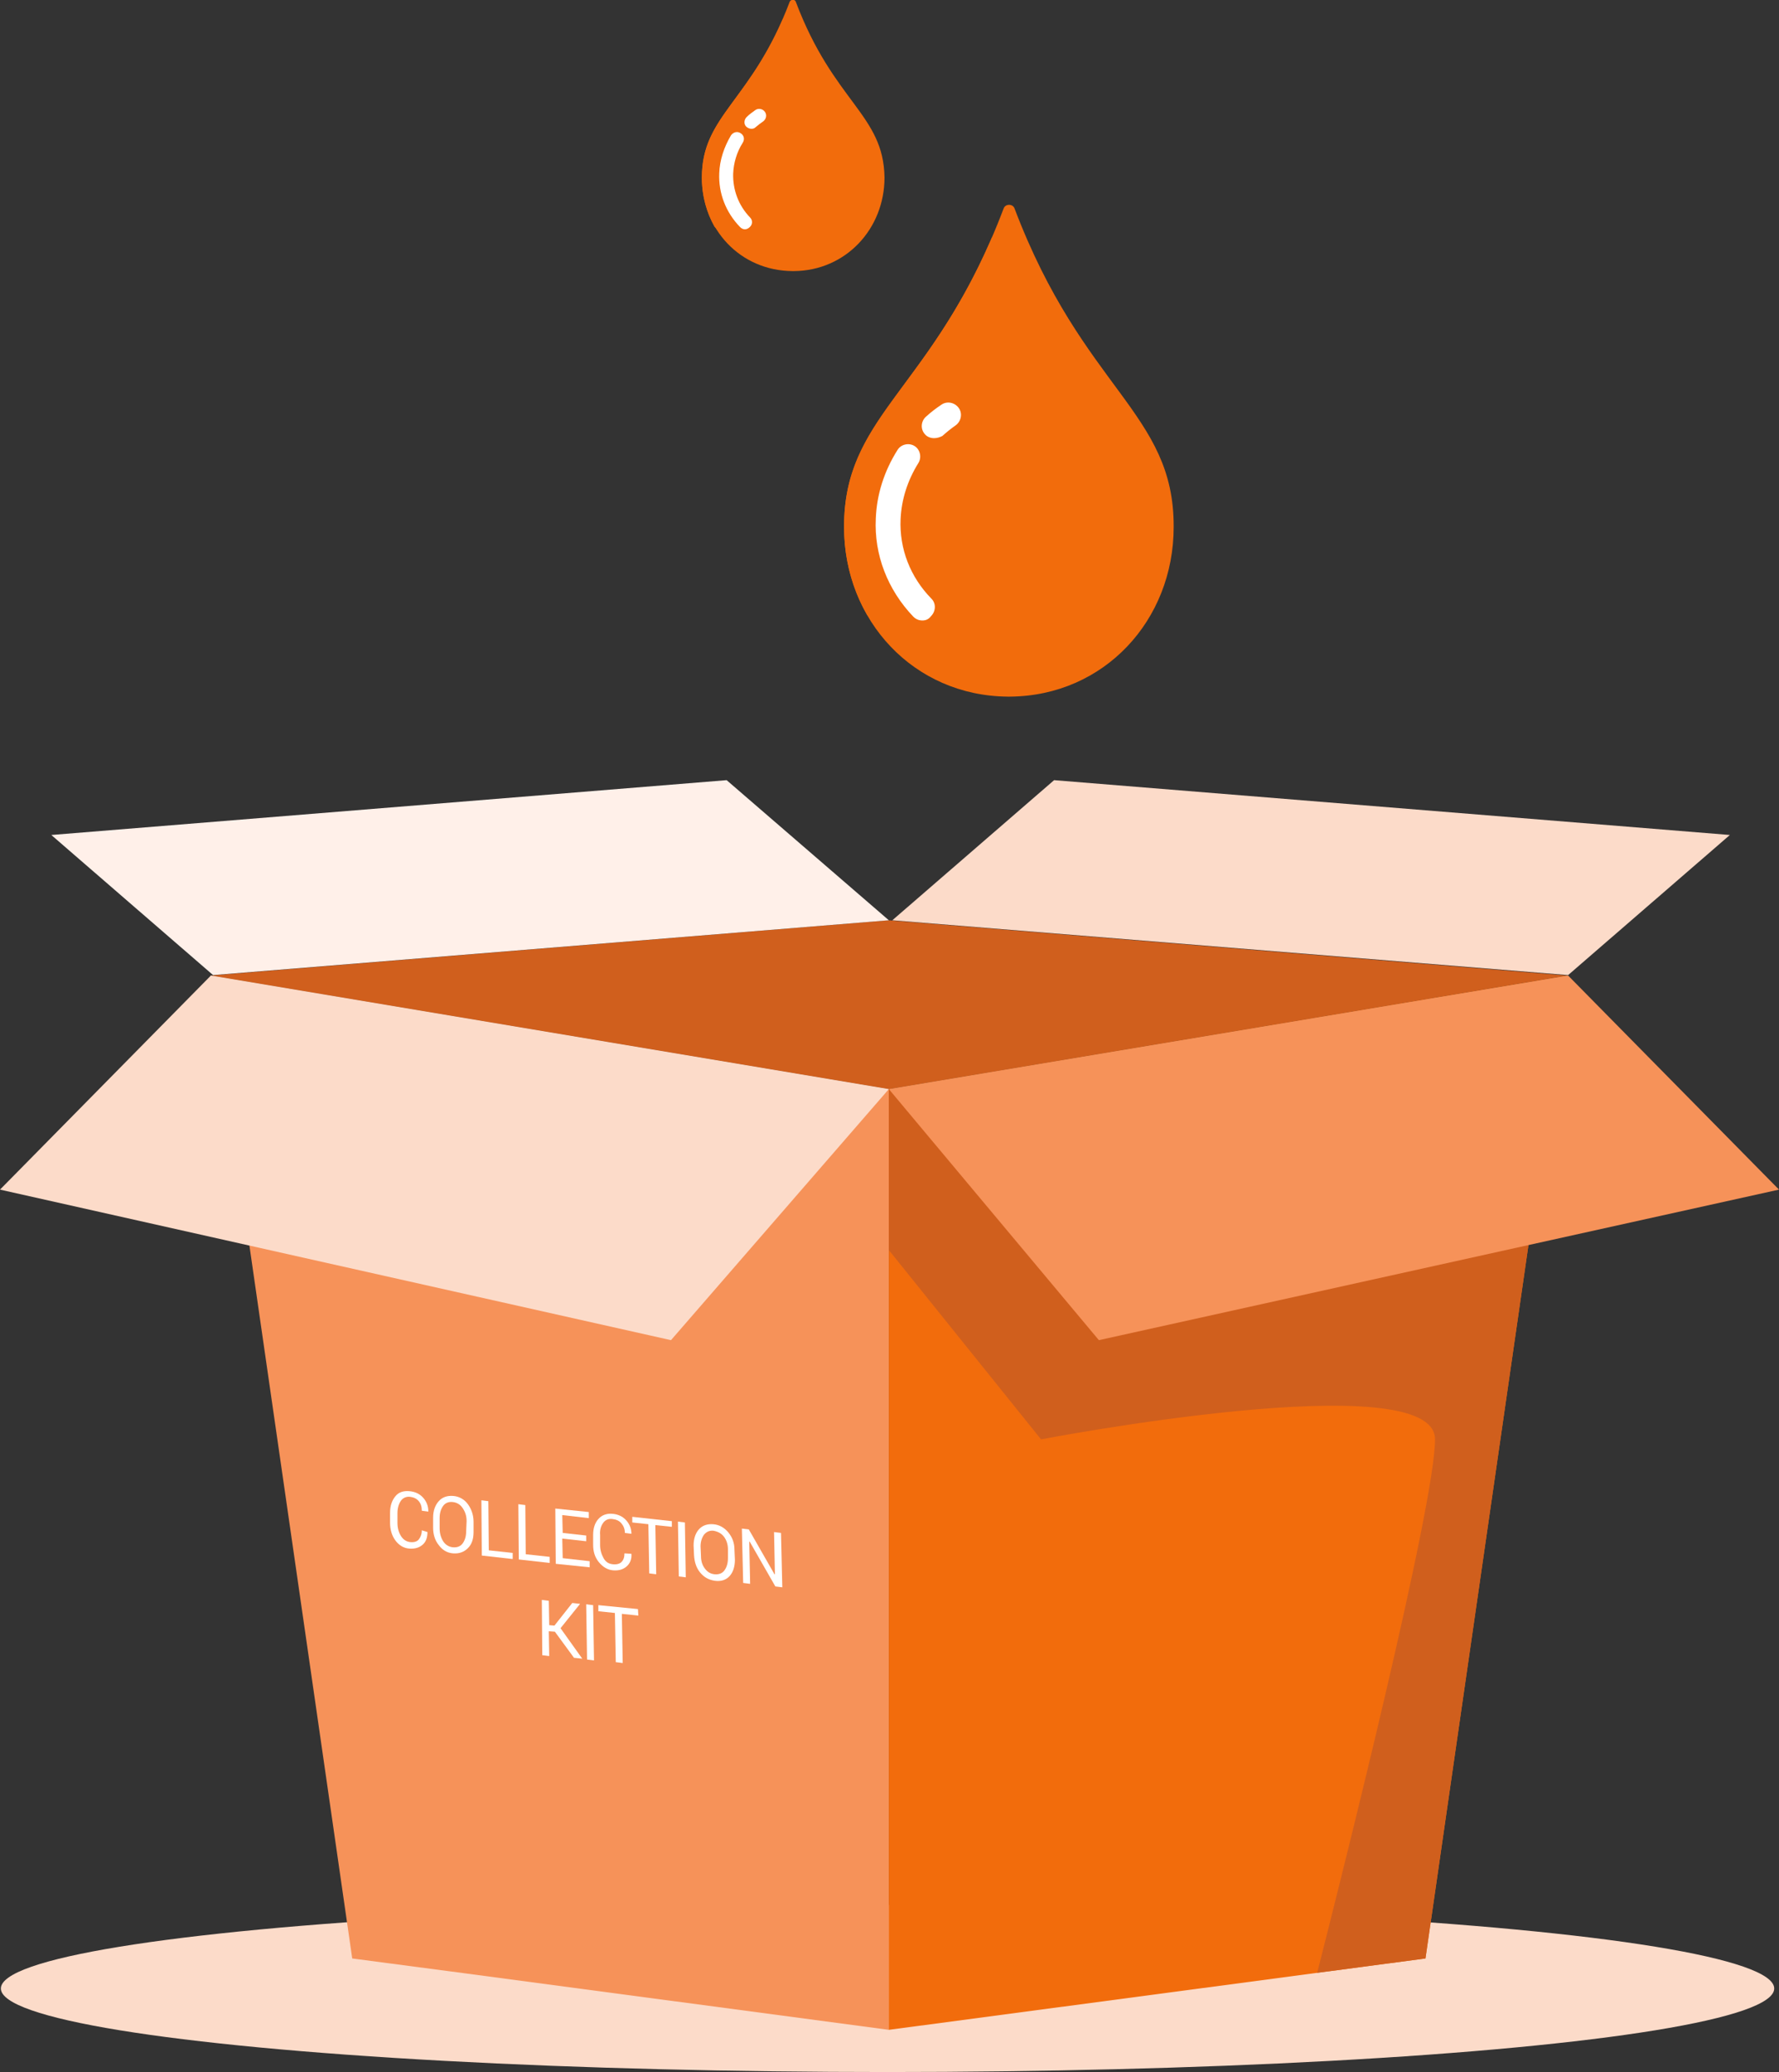 <?xml version="1.0" encoding="utf-8"?>
<!-- Generator: Adobe Illustrator 27.9.0, SVG Export Plug-In . SVG Version: 6.00 Build 0)  -->
<svg version="1.1" id="Layer_1" xmlns="http://www.w3.org/2000/svg" xmlns:xlink="http://www.w3.org/1999/xlink" x="0px" y="0px"
	 viewBox="0 0 409.1 476.2" style="enable-background:new 0 0 409.1 476.2;" xml:space="preserve">
<rect x="0" y="0" width="409.1" height="476.2" fill="#333333" stroke="none"/>
<style type="text/css">
	.st0{fill:#FCDBC9;}
	.st1{fill:#F69259;}
	.st2{fill:#F26C0C;}
	.st3{fill:#D05F1D;}
	.st4{fill:#FFF0E9;}
	.st5{fill:#FFFFFF;}
</style>
<g>
	<ellipse class="st0" cx="204.1" cy="457" rx="203.9" ry="19.2"/>
	<path class="st1" d="M204.4,250.3v216.2l-97.6-13L81,450.1L48.4,224.2L204.4,250.3z"/>
	<path class="st2" d="M360.4,224.2l-1.5,10.6l-31.1,215.3l-24.9,3.3l-98.5,13.1V250.3l117.6-19.7L360.4,224.2z"/>
	<path class="st3" d="M358.9,234.8l-31.1,215.3l-24.9,3.3C308.6,431,330,345.9,330,330.8c0-17.4-90.6,0-90.6,0l-35-43.5v-36.9
		l117.6-19.7L358.9,234.8L358.9,234.8z"/>
	<path class="st3" d="M204.4,250.3l-156-26.1l156-12.7l156,12.7L204.4,250.3z"/>
	<path class="st0" d="M154.3,308L0,273.4l48.5-49.2l155.9,26.1L154.3,308z"/>
	<path class="st1" d="M252.7,308l156.4-34.6l-48.5-49.2l-156.2,26.1L252.7,308z"/>
	<path class="st0" d="M360.6,224.1l-155.4-12.6l37.2-32.2l155.4,12.6L360.6,224.1z"/>
	<path class="st4" d="M49,224.1l155.4-12.6l-37.3-32.2L11.8,191.9L49,224.1z"/>
	<path class="st2" d="M233.3,47.9c-0.4-1.1-2.1-1.1-2.5,0c-15.8,41.7-36.7,46.9-36.7,73.2c0,21.5,16,38.8,37.6,39h0.3h0.3
		c21.6-0.2,37.6-17.5,37.6-39C270,94.8,249.1,89.6,233.3,47.9L233.3,47.9z"/>
	<path class="st2" d="M259.6,116.4c0-23-17.4-28.4-31.5-61.8c-15.4,35.6-34,41.6-34,66.4c0,7.5,1.9,14.4,5.3,20.3
		c6.2,6.6,14.9,10.8,25,10.9h0.3h0.3C244.9,152.1,259.6,136.2,259.6,116.4L259.6,116.4z"/>
	<path class="st5" d="M212.1,142.6c-0.8,0-1.5-0.3-2.1-0.9c-5.9-6.2-9-14.2-8.6-22.5c0.2-5.5,1.9-10.9,5-15.8
		c0.8-1.3,2.6-1.7,3.9-0.9s1.7,2.6,0.9,3.9c-2.5,4-3.9,8.4-4.1,12.9c-0.3,6.8,2.2,13.3,7.1,18.3c1.1,1.1,1,2.9-0.1,4
		C213.5,142.4,212.8,142.6,212.1,142.6L212.1,142.6z"/>
	<path class="st5" d="M214.8,100.7c-0.8,0-1.6-0.3-2.1-0.9c-1.1-1.2-0.9-3,0.2-4c1.2-1.1,2.4-2,3.6-2.8c1.3-0.9,3.1-0.5,4,0.8
		s0.5,3.1-0.8,4c-1,0.7-2,1.5-3,2.4C216.1,100.5,215.5,100.7,214.8,100.7L214.8,100.7z"/>
	<path class="st2" d="M183,0.4c-0.2-0.6-1.1-0.6-1.4,0c-8.7,23-20.2,25.9-20.2,40.4c0,11.9,8.8,21.4,20.8,21.5h0.2h0.2
		c11.9-0.1,20.8-9.7,20.8-21.5C203.2,26.3,191.7,23.5,183,0.4L183,0.4z"/>
	<path class="st2" d="M197.5,38.3c0-12.7-9.6-15.7-17.4-34.1c-8.5,19.6-18.7,23-18.7,36.7c0,4.1,1.1,8,2.9,11.2
		c3.4,3.7,8.2,6,13.8,6h0.2h0.2C189.4,57.9,197.5,49.2,197.5,38.3z"/>
	<g>
		<path class="st5" d="M171.3,52.7c-0.4,0-0.8-0.2-1.1-0.5c-3.3-3.4-5-7.8-4.8-12.4c0.1-3,1.1-6,2.7-8.7c0.5-0.7,1.4-1,2.2-0.5
			s1,1.4,0.5,2.2c-1.4,2.2-2.1,4.7-2.2,7.1c-0.1,3.7,1.2,7.3,3.9,10.1c0.6,0.6,0.6,1.6-0.1,2.2C172.1,52.5,171.7,52.7,171.3,52.7
			L171.3,52.7z"/>
		<path class="st5" d="M172.8,29.6c-0.4,0-0.9-0.2-1.2-0.5c-0.6-0.6-0.5-1.6,0.1-2.2s1.3-1.1,2-1.6c0.7-0.5,1.7-0.3,2.2,0.4
			c0.5,0.7,0.3,1.7-0.4,2.2c-0.6,0.4-1.1,0.8-1.7,1.3C173.5,29.5,173.2,29.6,172.8,29.6z"/>
		<path class="st5" d="M98.3,352.1L98.3,352.1c0,1.2-0.3,2.2-1.1,2.9s-1.8,1-3.1,0.9s-2.4-0.8-3.2-1.9c-0.8-1.1-1.2-2.5-1.2-4v-2.3
			c0-1.6,0.4-2.8,1.2-3.8s1.9-1.3,3.2-1.2s2.4,0.6,3.2,1.5c0.8,0.9,1.2,1.9,1.2,3.2l0,0l-1.5-0.2c0-0.9-0.2-1.6-0.7-2.2
			c-0.5-0.6-1.2-0.9-2-1s-1.6,0.2-2.1,0.9c-0.5,0.7-0.8,1.7-0.8,2.8v2.3c0,1.2,0.3,2.2,0.8,3c0.5,0.8,1.2,1.3,2.1,1.4s1.6-0.1,2-0.6
			s0.7-1.2,0.7-2.1L98.3,352.1L98.3,352.1z"/>
		<path class="st5" d="M108.9,352.1c0,1.6-0.4,2.8-1.3,3.7s-2,1.3-3.4,1.2s-2.5-0.8-3.3-1.9c-0.9-1.1-1.3-2.5-1.3-4v-2.3
			c0-1.5,0.4-2.8,1.3-3.8c0.8-0.9,1.9-1.3,3.3-1.2s2.6,0.8,3.4,1.9s1.3,2.5,1.3,4L108.9,352.1L108.9,352.1z M107.3,349.6
			c0-1.2-0.3-2.1-0.9-3s-1.4-1.3-2.3-1.4c-0.9-0.1-1.7,0.2-2.2,0.9s-0.8,1.6-0.8,2.8v2.3c0,1.2,0.3,2.2,0.8,3s1.3,1.3,2.2,1.4
			c1,0.1,1.8-0.2,2.3-0.9s0.8-1.6,0.8-2.8L107.3,349.6L107.3,349.6z"/>
		<path class="st5" d="M112.4,356.3l5.5,0.6v1.4l-7.1-0.8l-0.1-12.7l1.6,0.2L112.4,356.3L112.4,356.3z"/>
		<path class="st5" d="M120.9,357.2l5.5,0.6v1.4l-7.1-0.8l-0.1-12.7l1.6,0.2L120.9,357.2L120.9,357.2z"/>
		<path class="st5" d="M134.7,354.2l-5.4-0.6l0.1,4.5l6.2,0.7l0,1.4l-7.8-0.8l-0.1-12.7l7.7,0.8l0,1.4l-6.1-0.7l0.1,4.1l5.4,0.6
			V354.2L134.7,354.2z"/>
		<path class="st5" d="M145.2,357.1L145.2,357.1c0.1,1.2-0.3,2.2-1.1,2.9s-1.8,1-3.1,0.9s-2.4-0.8-3.3-1.9s-1.3-2.4-1.3-4l0-2.2
			c0-1.6,0.4-2.8,1.2-3.7c0.8-0.9,1.9-1.3,3.2-1.2s2.4,0.6,3.2,1.5c0.8,0.9,1.2,1.9,1.2,3.1l0,0l-1.5-0.2c0-0.9-0.3-1.6-0.8-2.2
			c-0.5-0.6-1.2-0.9-2.1-1s-1.6,0.2-2.1,0.9s-0.8,1.6-0.7,2.8l0,2.3c0,1.1,0.3,2.1,0.8,3s1.2,1.3,2.1,1.4s1.6-0.1,2-0.5
			c0.5-0.5,0.7-1.1,0.7-2L145.2,357.1L145.2,357.1z"/>
		<path class="st5" d="M154.5,350.9l-3.8-0.4l0.2,11.3l-1.6-0.2l-0.2-11.3l-3.7-0.4l0-1.3l9.1,1L154.5,350.9z"/>
		<path class="st5" d="M157.7,362.5l-1.6-0.2l-0.2-12.6l1.6,0.2L157.7,362.5z"/>
		<path class="st5" d="M169,358.5c0,1.5-0.4,2.8-1.2,3.7s-2,1.3-3.4,1.1s-2.5-0.8-3.4-1.9c-0.9-1.1-1.3-2.4-1.4-4l-0.1-2.2
			c0-1.5,0.4-2.8,1.2-3.7s1.9-1.3,3.3-1.2s2.6,0.8,3.5,1.9c0.9,1.1,1.4,2.4,1.4,4L169,358.5z M167.4,356.1c0-1.1-0.3-2.1-0.9-2.9
			s-1.4-1.2-2.4-1.4c-0.9-0.1-1.6,0.2-2.2,0.9c-0.5,0.7-0.8,1.6-0.8,2.7l0.1,2.2c0,1.2,0.3,2.1,0.9,2.9s1.3,1.2,2.2,1.3
			c1,0.1,1.8-0.2,2.3-0.9s0.8-1.6,0.8-2.8L167.4,356.1z"/>
		<path class="st5" d="M179.9,364.8l-1.6-0.2l-5.9-10.3h-0.1l0.2,9.7l-1.6-0.2l-0.3-12.5l1.6,0.2l5.9,10.3h0.1l-0.2-9.7l1.6,0.2
			L179.9,364.8L179.9,364.8z"/>
		<path class="st5" d="M127.6,375l-1.4-0.1l0.1,5.7l-1.6-0.2l-0.1-12.7l1.6,0.2l0.1,5.6l1.2,0.1l4.1-5.2l1.8,0.2l0,0l-4.5,5.6l5,7
			l0,0l-1.9-0.2L127.6,375L127.6,375z"/>
		<path class="st5" d="M136.6,381.6l-1.6-0.2l-0.2-12.7l1.6,0.2L136.6,381.6L136.6,381.6z"/>
		<path class="st5" d="M146.8,371.3l-3.8-0.4l0.2,11.3l-1.6-0.2l-0.2-11.3l-3.8-0.4l0-1.4l9.1,0.9L146.8,371.3L146.8,371.3z"/>
	</g>
</g>
</svg>

